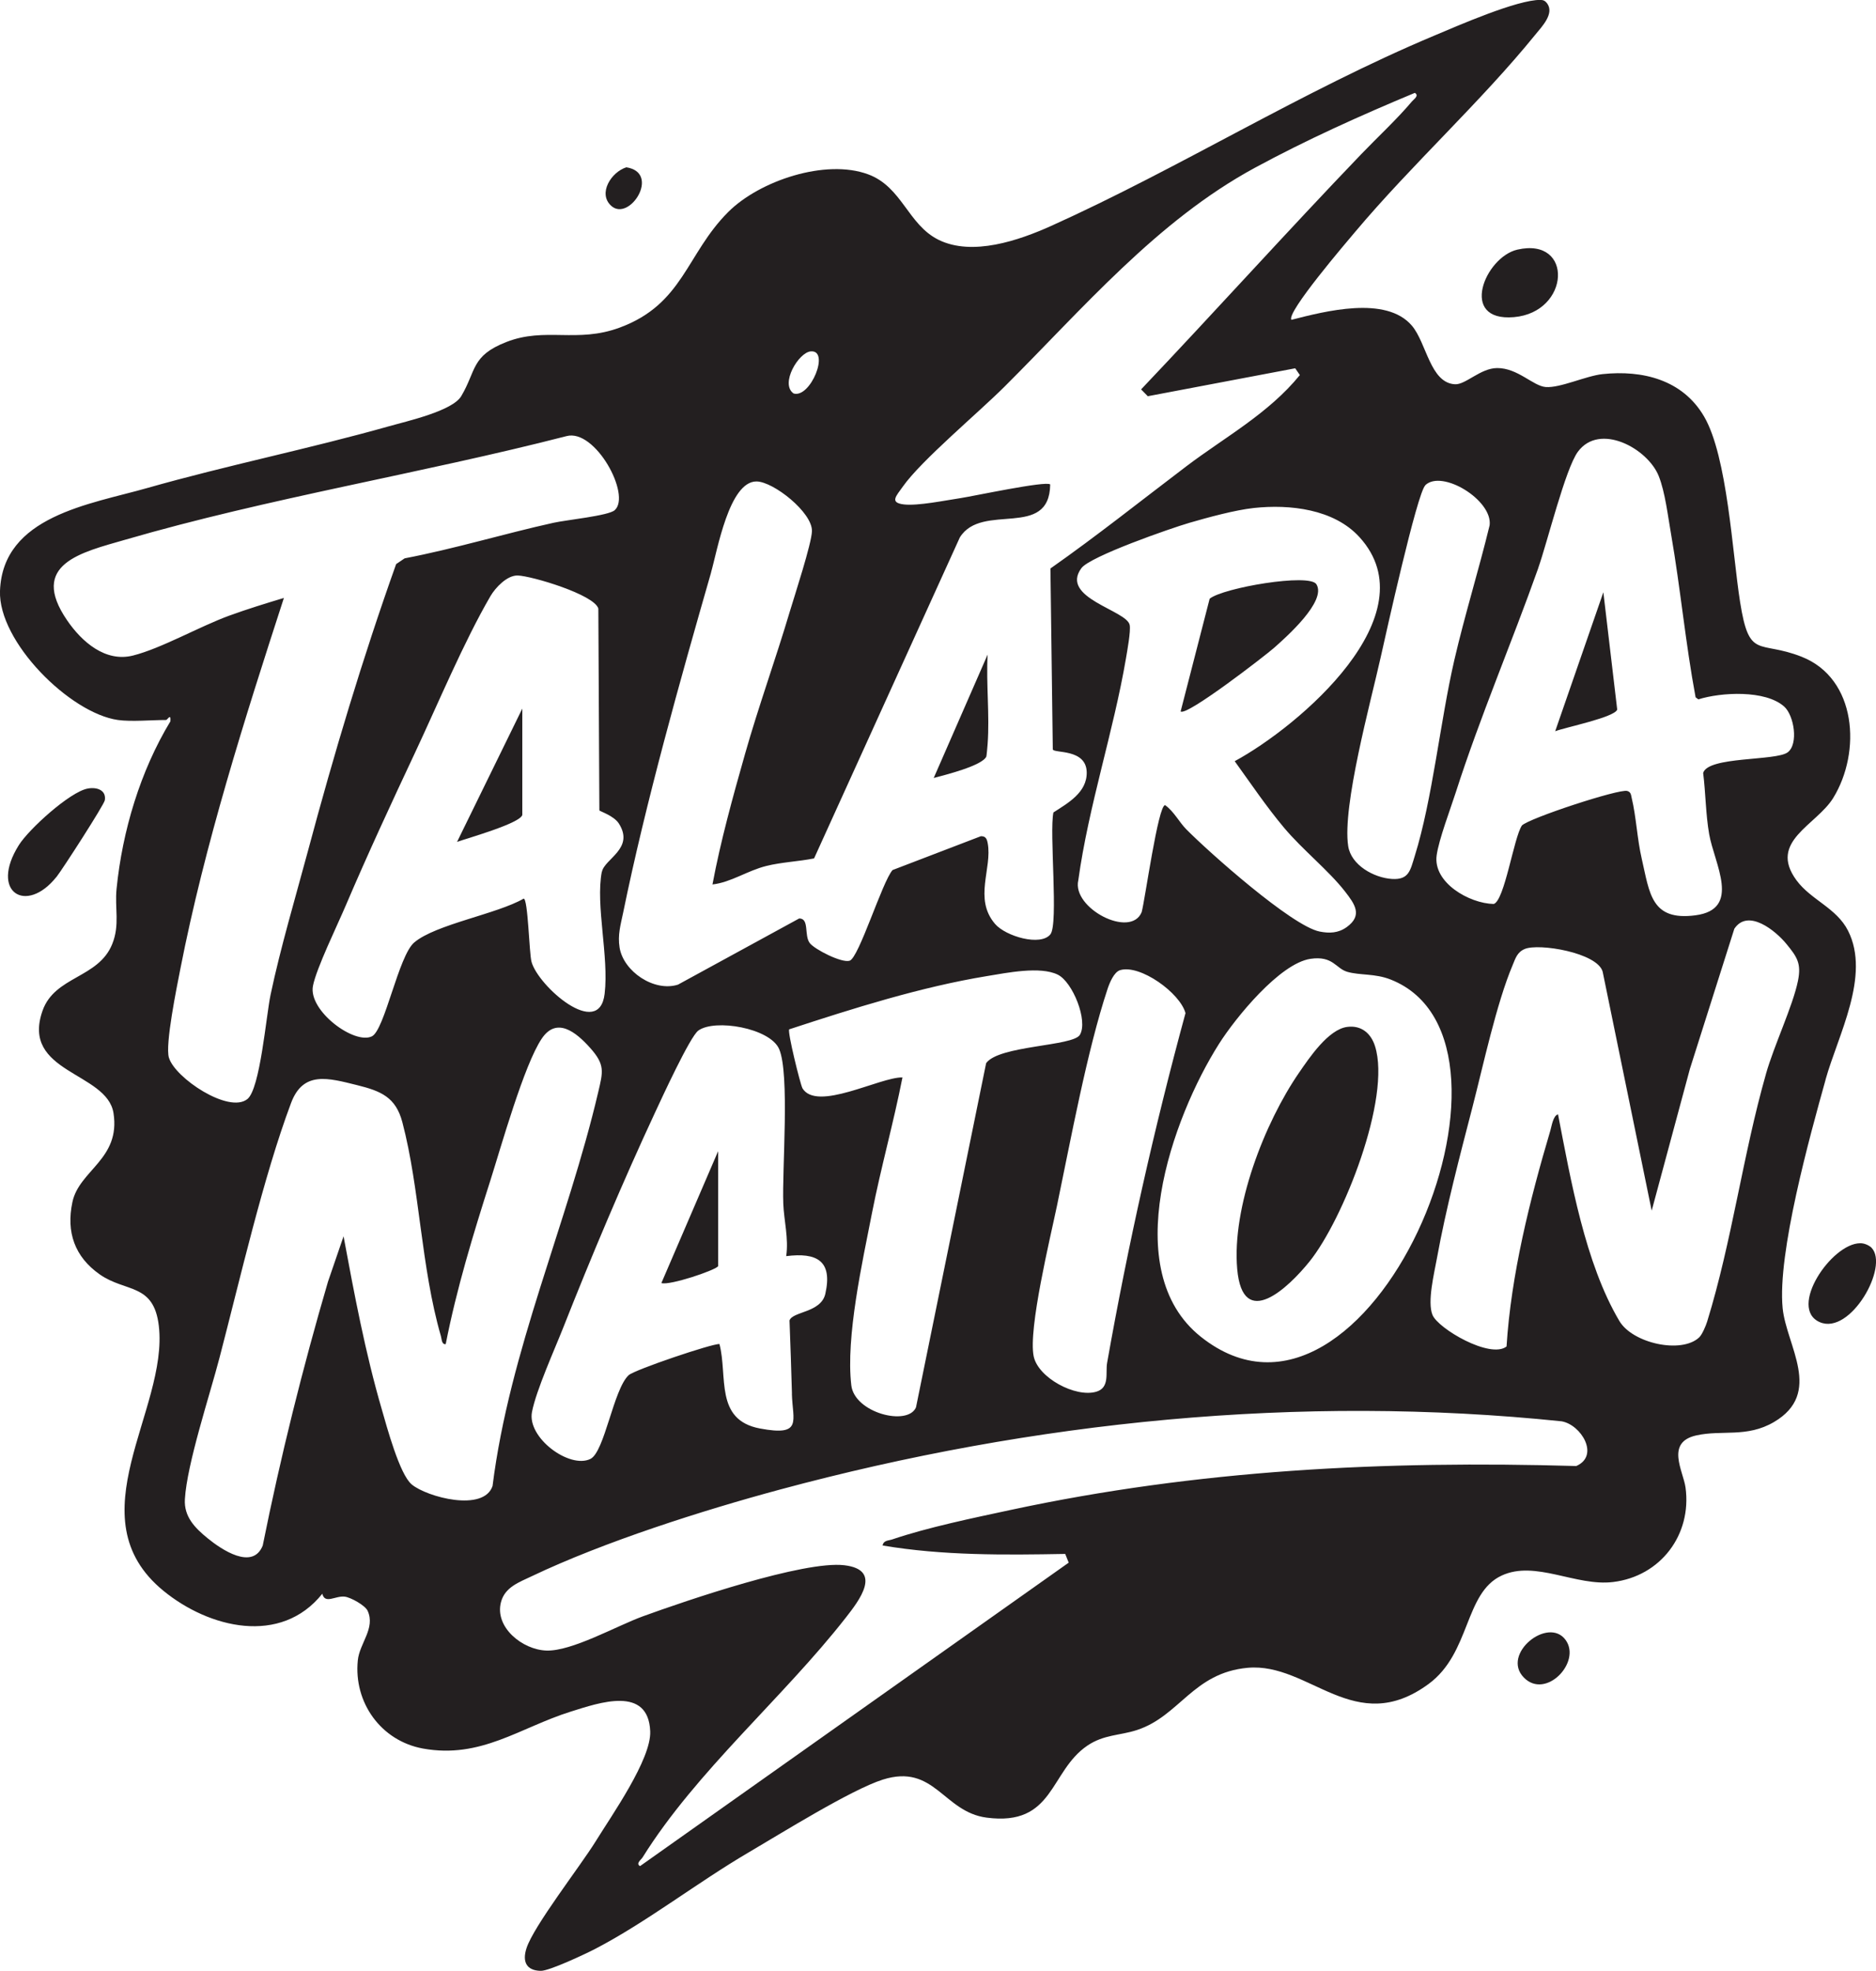 <svg viewBox="0 0 238.35 250.43" xmlns="http://www.w3.org/2000/svg" data-name="Layer 2" id="Layer_2">
  <defs>
    <style>
      .cls-1 {
        fill: #231f20;
      }
    </style>
  </defs>
  <g data-name="Layer 1" id="Layer_1">
    <g>
      <path d="M231.94,137.19c1.58-5.65,5.75-13.2,2.86-18.92-1.47-2.91-4.72-3.91-6.56-6.42-3.62-4.94,2.54-6.97,4.68-10.46,3.58-5.84,3-15.18-4.03-17.94-5.46-2.15-6.64.46-7.81-6.97-.98-6.18-1.6-18.46-4.57-23.55-2.73-4.68-7.82-5.93-12.91-5.39-2.12.23-5.37,1.78-7.21,1.64-1.6-.12-3.56-2.43-6.18-2.41-2.11.01-4,2.13-5.35,2.06-3.16-.17-3.6-5.24-5.48-7.45-3.28-3.85-11.04-1.83-15.3-.74-.72-.87,7.11-10,8.1-11.18,7.19-8.55,15.96-16.51,22.89-25.06.85-1.04,2.46-2.69,1.48-3.99-.24-.3-.46-.42-.85-.42-2.93-.03-10.47,3.27-13.48,4.54-16.76,7.03-32.34,16.82-48.65,24.17-4.1,1.85-10.02,3.89-14.31,1.78-3.92-1.93-4.63-6.73-8.97-8.33-5.41-2-13.8.82-17.77,4.79-5.34,5.34-5.7,11.71-13.79,14.69-5.43,2.01-9.44-.11-14.4,1.83-4.5,1.76-3.8,3.64-5.73,6.88-1.13,1.89-6.87,3.17-9.16,3.82-10.15,2.87-20.56,4.96-30.72,7.85C11.43,64.09.35,65.56,0,75.08c-.24,6.45,8.87,15.54,14.98,16.41,1.69.24,4.3,0,6.13,0,.15,0,.63-.93.54.17-3.82,6.31-6.1,13.91-6.84,21.28-.25,2.46.44,4.57-.55,7.02-1.75,4.36-7.29,4.06-8.85,8.46-2.81,7.95,8.18,7.77,9.01,13.02.92,5.86-4.36,7.25-5.22,11.31-.81,3.82.29,6.96,3.47,9.19,3.31,2.32,6.87,1.07,7.51,6.55,1.24,10.69-10.81,24.33.59,33.66,5.78,4.73,14.89,6.99,20.18.37.34,1.37,1.65.23,2.85.37.76.09,2.6,1.11,2.91,1.8,1.01,2.23-1.04,4.13-1.25,6.3-.54,5.34,2.93,10.22,8.27,11.2,7.37,1.34,12.31-2.66,18.78-4.69,3.66-1.15,9.86-3.32,10.1,2.5.15,3.55-4.92,10.72-6.94,14-1.95,3.15-7.87,10.74-8.78,13.57-.54,1.67-.05,2.83,1.81,2.87,1.08.02,5.69-2.15,6.92-2.79,6.47-3.36,13.03-8.47,19.48-12.25,4.04-2.37,13.07-8,17.06-9.26,6.58-2.08,7.68,4.11,13.19,4.83,8.61,1.13,7.97-5.86,12.79-9.14,2.1-1.43,4.14-1.28,6.31-1.99,5.44-1.78,7.13-7.28,14.08-7.91,7.85-.7,13.59,8.94,22.97,2.06,5.37-3.94,4.52-11.57,9.29-13.78,4.28-1.99,9.43,1.4,14.16.82,6.02-.73,10.02-6,9.2-12.01-.29-2.1-2.58-5.74,1.37-6.62,3.26-.73,6.41.32,9.85-1.69,6.3-3.69,1.59-9.72,1.12-14.47-.69-6.97,3.46-21.9,5.46-29.06ZM195.43,72.2c1.16-3.28,3.45-12.62,5.04-14.79,2.76-3.76,8.87-.43,10.27,3.07.83,2.07,1.18,5.18,1.58,7.44,1.19,6.86,1.83,13.85,3.11,20.69l.35.26c2.9-.91,8.5-1.22,10.9.91,1.26,1.12,1.85,4.77.45,5.82-1.49,1.12-10.12.49-10.74,2.62.32,2.56.32,5.22.76,7.76.64,3.74,4.16,9.56-1.74,10.33-5.62.74-5.81-2.77-6.82-7.17-.59-2.54-.7-5.34-1.28-7.74-.09-.39-.09-.76-.57-.89-1.02-.3-12.5,3.47-13.38,4.39-1.03,1.53-2.2,9.55-3.58,9.97-3.1-.06-7.73-2.71-7.25-6.18.28-2.02,1.75-5.88,2.44-8.03,3.06-9.54,7.11-18.99,10.47-28.47ZM101.94,138.25c-.25-.44-1.92-7.16-1.67-7.45,8.08-2.65,16.73-5.39,25.14-6.77,2.51-.41,6.74-1.28,8.98-.18,1.9.93,3.88,5.87,2.81,7.65-.88,1.47-10.3,1.33-11.91,3.6l-8.91,43.73c-1.03,2.44-7.81.72-8.22-2.8-.72-6.15,1.41-15.66,2.63-21.9,1.13-5.76,2.74-11.46,3.87-17.22-2.84-.07-10.94,4.44-12.73,1.34ZM100.61,177.1c.09,3.47,1.41,5.45-4.06,4.42-5.78-1.09-4.07-6.63-5.14-10.73-.85-.09-10.78,3.26-11.54,3.96-1.94,1.81-3.05,9.76-4.86,10.64-2.65,1.29-8.06-2.69-7.42-5.97.54-2.78,2.87-7.92,4-10.79,3.51-8.9,7.61-18.62,11.65-27.29.81-1.74,4.43-9.62,5.48-10.38,2.09-1.53,9.11-.33,10.27,2.34,1.37,3.16.36,15.31.53,19.66.08,2.12.7,4.41.37,6.66,3.89-.49,5.92.58,4.97,4.79-.55,2.41-4.15,2.22-4.55,3.38.12,3.11.22,6.2.31,9.31ZM134.31,153.13c1.73-8.29,3.81-19.64,6.41-27.47.25-.75.81-2.14,1.59-2.38,2.54-.77,7.63,2.9,8.31,5.46-3.99,14.65-7.31,29.49-9.96,44.45-.22,1.24.37,3.15-1.38,3.66-2.64.77-7.39-1.77-7.95-4.51-.71-3.47,2.12-15.08,2.98-19.21ZM154.9,132.61c2.07-3.26,7.69-10.19,11.6-10.77,2.87-.42,3.2,1.22,4.67,1.65,1.62.47,3.51.19,5.51.98,20.12,7.92-2.87,62.32-24.12,45.39-10.56-8.42-3.66-27.8,2.34-37.25ZM181.09,61.65c2.14-2.03,8.58,1.92,8.17,5.1-1.39,5.73-3.16,11.4-4.49,17.15-1.79,7.75-2.77,17.67-5.03,24.9-.56,1.8-.73,3.02-2.88,2.89-2.28-.14-5.2-1.74-5.57-4.18-.78-5.05,2.87-18.34,4.12-23.95.65-2.9,4.63-20.9,5.68-21.89ZM156.86,96.71c2.06,2.85,4.03,5.79,6.29,8.48,2.34,2.79,5.68,5.44,7.75,8.11,1.22,1.57,2.27,3.02.2,4.51-1.07.77-2.21.81-3.45.56-3.53-.71-14.06-10.08-16.93-12.99-.91-.92-1.56-2.26-2.69-3.07-.89,0-2.56,12.1-2.98,13.6-1.4,3.39-8.88-.51-8.05-4.05,1.3-9.44,4.48-18.92,6.06-28.22.16-.97.62-3.43.47-4.22-.35-1.87-8.92-3.43-6.14-7.22,1.11-1.51,11.35-5.07,13.71-5.76,2.37-.69,5.81-1.63,8.21-1.89,4.56-.49,10.16.13,13.41,3.7,9.03,9.9-7.72,24.07-15.84,28.47ZM103.01,44.65c2.47-.21-.03,5.99-2.18,5.35-1.76-1.22.63-5.22,2.18-5.35ZM90.34,72.74c.8-2.78,2.3-11.57,5.77-11.56,2.13,0,7.12,3.93,7.05,6.32-.05,1.6-2.2,8.17-2.81,10.2-1.8,6.06-3.96,12.01-5.69,18.1-1.55,5.46-3.1,11.04-4.14,16.59,2.37-.27,4.42-1.75,6.84-2.35,1.91-.48,4.12-.57,6.07-.96l18.52-40.79c2.81-4.52,11.38.31,11.48-6.73-.49-.5-9.86,1.51-11.41,1.74-1.94.29-5.38,1-7.17.8-1.88-.22-.98-1.08-.15-2.26,2.34-3.33,9.63-9.41,12.95-12.73,9.95-9.92,19.33-21.02,31.73-27.76,6.58-3.57,13.47-6.67,20.38-9.55.58.36-.12.8-.36,1.08-1.93,2.29-4.36,4.53-6.45,6.71-9.45,9.85-18.57,19.99-27.97,29.89l.85.87,18.73-3.55.59.86c-3.98,4.89-9.47,7.85-14.39,11.57-5.75,4.36-11.39,8.86-17.3,13.01l.3,22.98c.09.54,4.25-.14,4.31,2.91.05,2.59-2.42,3.93-4.23,5.11-.54,2.51.66,14.15-.38,15.48-1.23,1.56-5.68.27-7.04-1.32-2.75-3.21-.33-7.06-.93-10.25-.1-.53-.24-.91-.87-.89l-11.22,4.3c-1.31,1.49-4.27,11.14-5.45,11.52-1.02.32-4.44-1.44-5.06-2.23-.76-.98-.02-3.14-1.35-3.14l-15.4,8.41c-3.02.96-6.92-1.66-7.42-4.71-.26-1.61.13-2.88.45-4.42,2.86-13.99,7.22-29.48,11.18-43.26ZM76.46,110.78c-.81,4.26.92,10.76.36,15.5-.69,5.87-8.45-.97-9.29-4.06-.3-1.1-.44-8.03-1-8.03-3.38,1.96-11.17,3.26-13.9,5.57-2,1.69-3.75,11.13-5.38,11.93-2.23,1.09-8.09-3.25-7.49-6.4.42-2.22,3.15-7.81,4.18-10.25,2.76-6.47,5.78-12.98,8.77-19.35,2.91-6.2,6.24-14.17,9.61-19.95.64-1.09,2.12-2.65,3.46-2.61,1.75.05,9.72,2.42,10.24,4.2l.13,25.65c.08.13,1.84.67,2.48,1.67,2.02,3.19-1.84,4.47-2.16,6.15ZM21.46,134.4c-.5-1.67,1.01-8.99,1.44-11.21,3.1-15.87,8.19-31.87,13.17-47.21-2.32.7-4.66,1.42-6.94,2.25-3.78,1.38-8.62,4.16-12.23,5.07-3.51.89-6.51-1.75-8.37-4.47-4.91-7.16,1.83-8.64,7.36-10.24,18.28-5.32,37.62-8.42,56.08-13.17,3.65-.99,8.26,7.5,6.13,9.41-.79.71-6.17,1.24-7.77,1.6-6.32,1.4-12.54,3.3-18.92,4.52l-1.08.73c-4.26,11.95-7.91,24.14-11.19,36.4-1.59,5.92-3.51,12.37-4.76,18.31-.57,2.68-1.32,11.96-2.95,13.27-2.37,1.89-9.19-2.68-9.96-5.24ZM52.31,188.63c-1.54-1.27-3.17-7.35-3.8-9.53-2.09-7.16-3.5-14.67-4.86-22l-1.98,5.77c-3.24,11.06-6.02,22.22-8.29,33.53-1.28,3.18-5.24.51-7-.93-1.61-1.31-3.02-2.74-2.89-4.96.26-4.48,3.16-13.22,4.4-17.98,2.6-9.95,5.56-22.95,9.09-32.37,1.54-4.11,4.71-3.18,8.39-2.27,3.02.75,4.91,1.52,5.75,4.71,2.24,8.51,2.35,18.36,4.9,27.19.11.37.09,1.09.61,1.01,1.38-7.04,3.5-13.99,5.68-20.82,1.37-4.32,4.28-14.68,6.52-18,1.89-2.81,4.34-.85,6.16,1.19,1.91,2.14,1.62,3.02,1.01,5.63-3.89,16.6-11.27,32.85-13.42,50.03-1.13,3.34-8.32,1.41-10.26-.19ZM200.28,186.29c-24.4-.7-48.07.47-71.92,5.59-4.7,1.01-10.51,2.21-15.01,3.74-.47.16-1.1.1-1.21.77,7.67,1.29,15.43,1.21,23.2,1.07l.44,1.11-54.46,38.56c-.58-.33.14-.81.33-1.12,6.81-10.93,17.87-20.29,25.8-30.44,1.69-2.16,4.75-6.08-.16-6.67-5.16-.62-20.17,4.51-25.61,6.49-3.37,1.23-9.03,4.46-12.26,4.35-3.04-.1-6.6-2.96-5.77-6.15.5-1.92,2.31-2.53,3.92-3.3,9.17-4.37,21.67-8.35,31.53-11.01,32.21-8.68,66.02-12.12,99.31-8.67,2.48.43,4.85,4.35,1.88,5.67ZM224.37,136.47c-2.94,10.31-4.32,21.26-7.47,31.46-.17.55-.64,1.67-1.03,2.03-2.27,2.1-8.43.74-10.12-2.09-4.36-7.35-6.18-17.93-7.8-26.27-.63.17-.81,1.51-.98,2.08-2.6,8.76-4.99,18.32-5.56,27.42-2.07,1.62-8.7-2.27-9.41-4.01-.68-1.67.22-5.29.56-7.18,1.14-6.3,2.92-13.05,4.53-19.27,1.36-5.27,3.05-13.17,5.09-17.99.36-.86.57-1.65,1.54-2.06,1.78-.76,9.22.46,9.9,2.88l6.23,30.37,4.86-18.03,5.64-17.79c1.74-2.62,5.25.25,6.62,1.93,1.35,1.65,1.92,2.47,1.46,4.71-.65,3.18-3.05,8.22-4.06,11.8Z" class="cls-1"></path>
      <path d="M7.18,111.43c.71-.89,6.06-9.18,6.14-9.75.2-1.3-1.05-1.7-2.21-1.47-2.27.45-7.43,5.14-8.71,7.17-3.77,5.99.93,8.88,4.77,4.05Z" class="cls-1"></path>
      <path d="M192.79,31.72c-4.12.94-7.51,9.19-.44,8.58,7.15-.62,7.61-10.21.44-8.58Z" class="cls-1"></path>
      <path d="M237.78,158.54c-.38-.33-.93-.57-1.44-.56-3.66.02-9.2,8.26-5.13,10.03,3.88,1.69,8.85-7.09,6.57-9.46Z" class="cls-1"></path>
      <path d="M193.61,213.17c2.77,2.84,7.34-1.95,5.31-4.77-2.2-3.06-8.24,1.78-5.31,4.77Z" class="cls-1"></path>
      <path d="M79.58,21.26c-1.9.59-3.65,3.3-1.94,4.88,2.32,2.14,6.36-4.19,1.94-4.88Z" class="cls-1"></path>
      <path d="M125.31,96.16c.04-.07.15-1.33.17-1.62.27-3.68-.2-7.65,0-11.36l-6.85,15.68c1.38-.37,6.12-1.54,6.68-2.71Z" class="cls-1"></path>
      <path d="M205.47,90.17l-1.76-14.91-6.12,17.66c1.25-.49,7.54-1.76,7.88-2.75Z" class="cls-1"></path>
      <path d="M66.36,103.56v-13.52l-8.29,16.94c1.38-.49,7.98-2.34,8.29-3.42Z" class="cls-1"></path>
      <path d="M150,90.4c.7.69,10.82-7.14,11.9-8.1,1.48-1.32,6.7-5.91,5.35-8.06-.89-1.43-11.86.45-13.56,1.84l-3.69,14.33Z" class="cls-1"></path>
      <path d="M166.37,160.31c4.3-5.34,10.41-20.79,8.33-27.37-.51-1.62-1.73-2.68-3.52-2.45-2.41.3-4.83,3.93-6.12,5.8-4.41,6.4-8.56,17.12-7.87,24.97.7,7.94,6.54,2.33,9.18-.95Z" class="cls-1"></path>
      <path d="M91.24,160.88v-14.6l-7.21,16.76c1.01.36,7.06-1.69,7.21-2.16Z" class="cls-1"></path>
    </g>
  </g>
</svg>